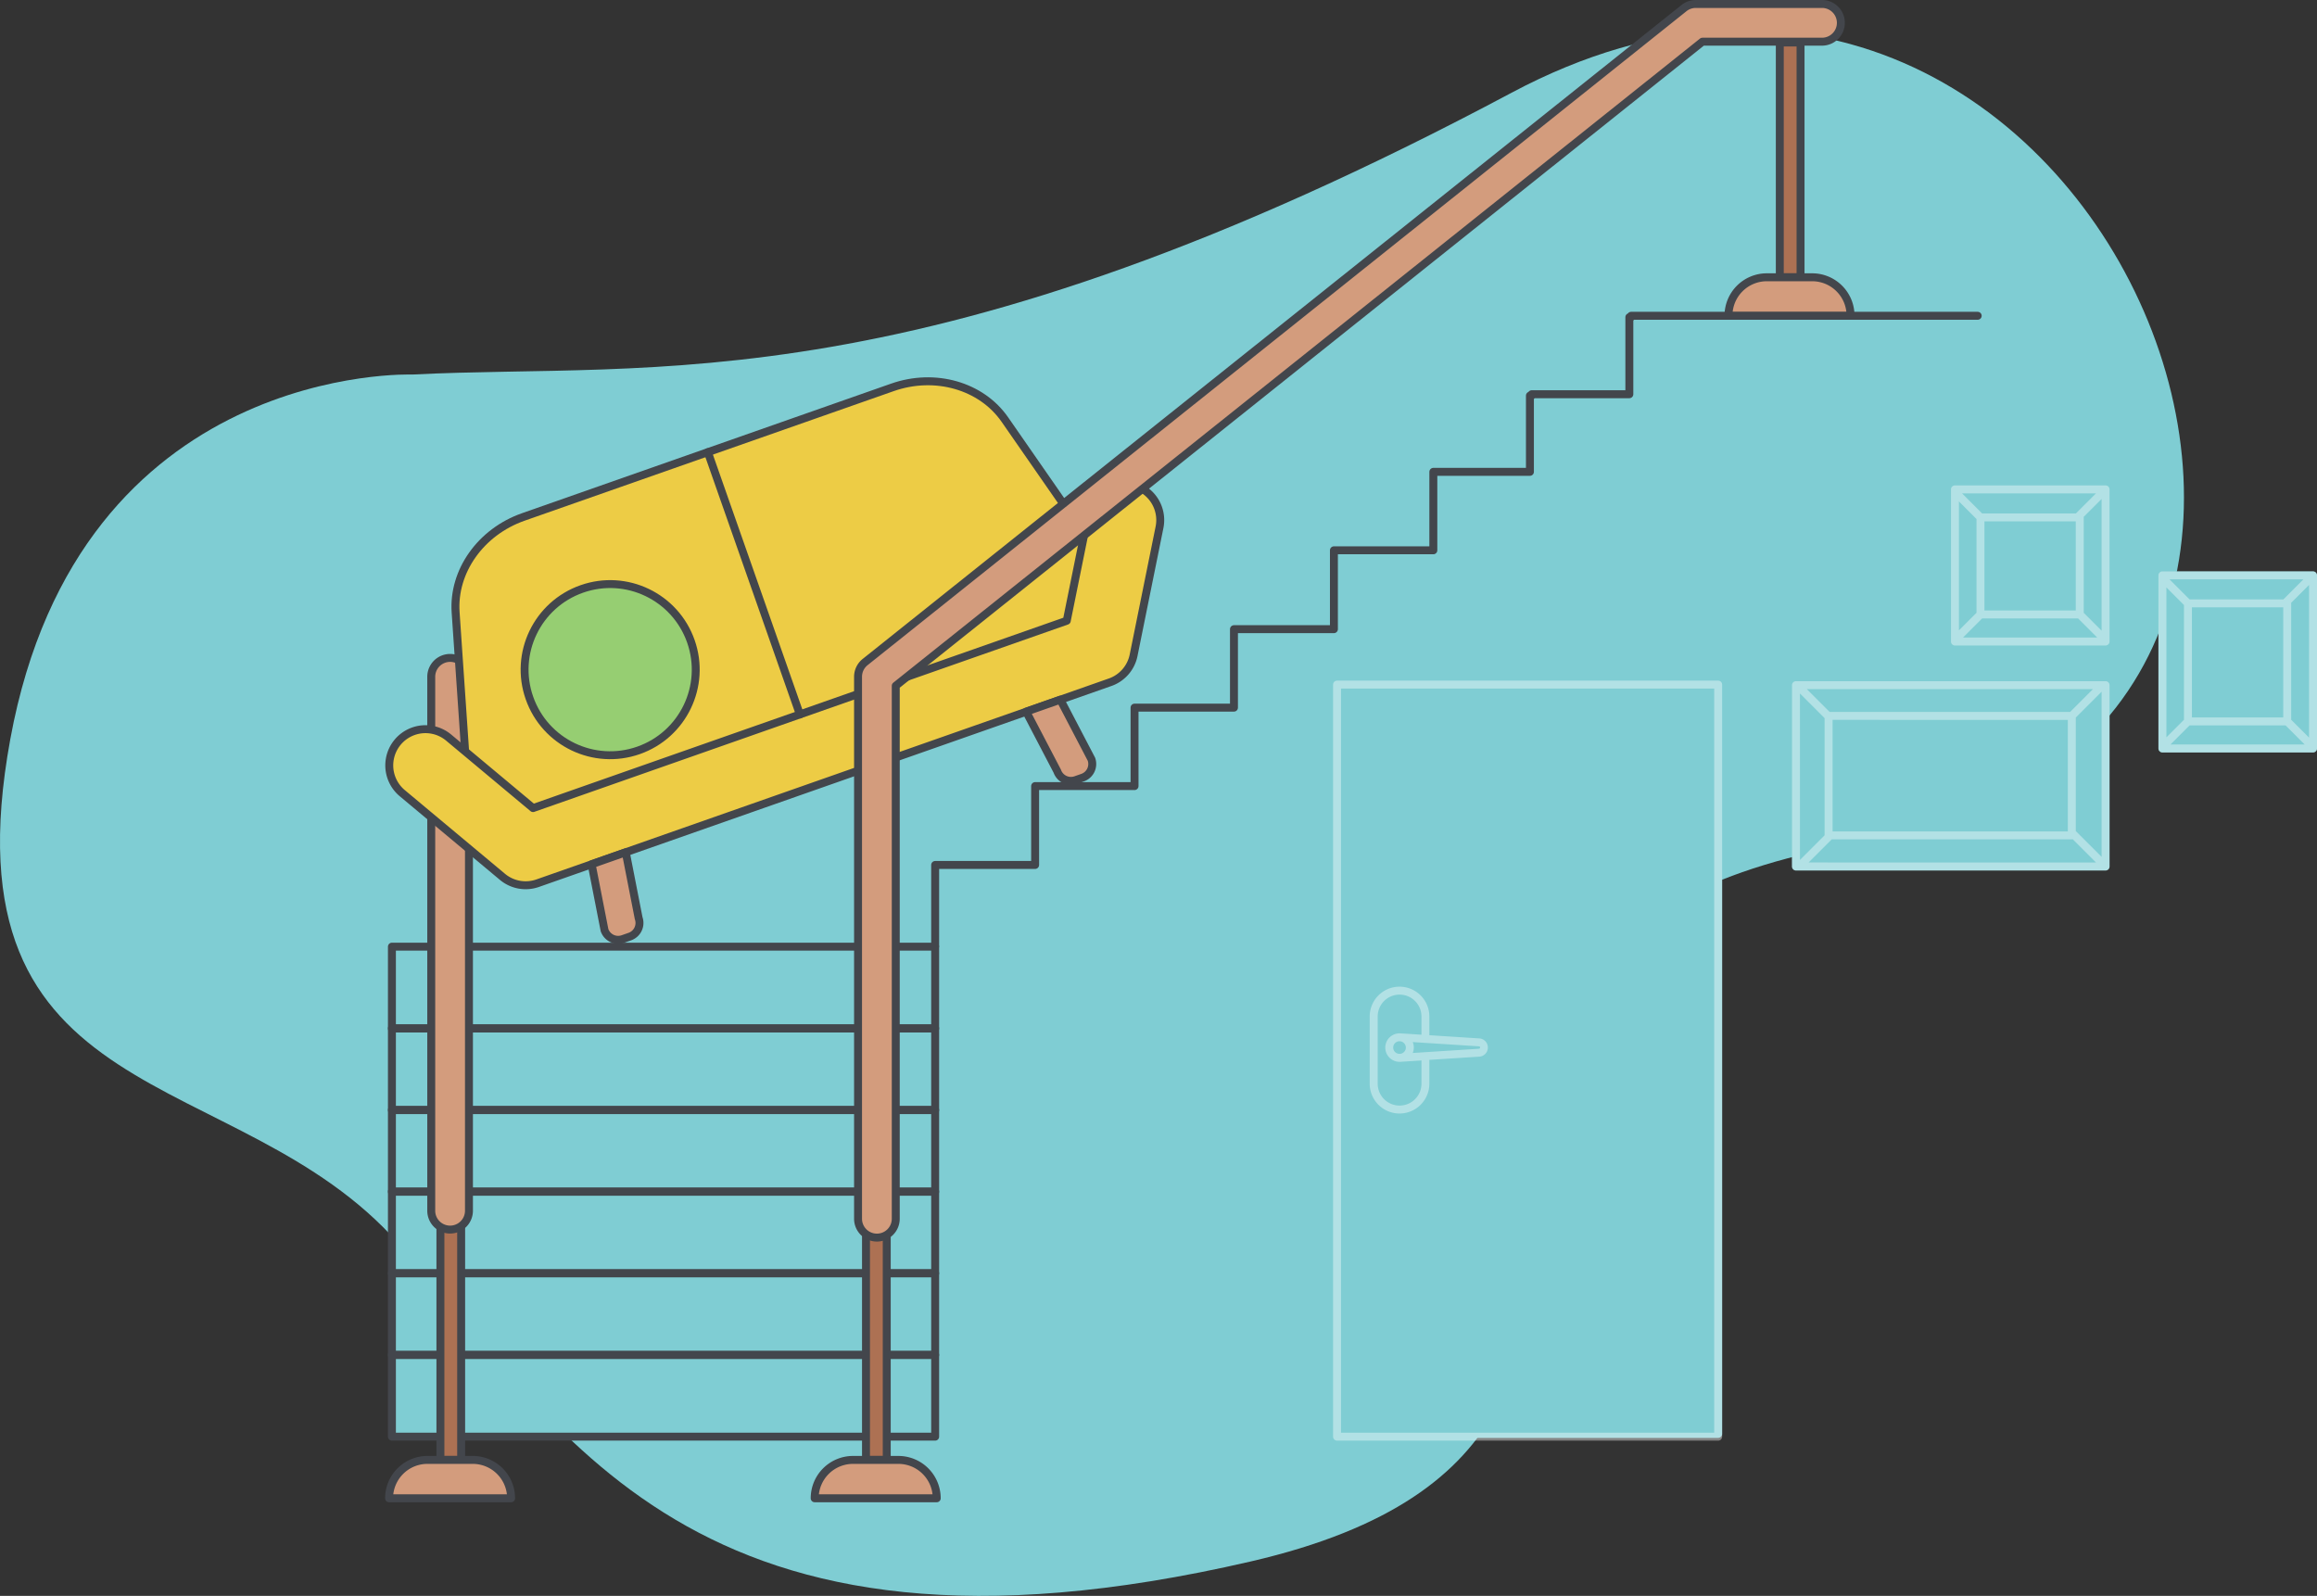<svg xmlns="http://www.w3.org/2000/svg" width="2334.17" height="1607.65" viewBox="0 0 2334.17 1607.65"><rect x="0" y="0" width="2334.17" height="1607.65" fill="#333333" stroke="none"/><defs><style>.cls-1{fill:#7fcdd3;}.cls-2,.cls-7{fill:none;stroke-linecap:round;stroke-linejoin:round;stroke-width:8px;}.cls-2{stroke:#43464c;}.cls-3{fill:#ad7153;}.cls-4{fill:#d39c7d;}.cls-5{fill:#edcc45;}.cls-6{fill:#96ce72;}.cls-7{stroke:#fff;}.cls-7,.cls-8,.cls-9{opacity:0.4;}.cls-10,.cls-8{fill:#fff;}</style></defs><title>Asset 9</title><g id="Layer_2" data-name="Layer 2"><g id="Layer_8" data-name="Layer 8"><rect class="cls-1" x="394.82" y="1051.58" width="395.67" height="395.67"/><path class="cls-1" d="M415.63,377.29S80.11,364.58,10.39,744.51s228.4,324.25,390.79,507.87,294.38,451.31,859,320.56-5.08-622.46,621.06-725.22S2116.94-223.2,1522.79,93.41,658.6,364.75,415.63,377.29Z"/><polyline class="cls-2" points="1992.36 318.11 1643.19 318.11 1643.19 319.51 1641.42 319.51 1641.42 397.14 1543.03 397.14 1543.03 398.55 1541.26 398.55 1541.26 475.32 1443.96 475.32 1443.96 554.36 1343.8 554.36 1343.8 633.81 1243.11 633.81 1243.11 712.85 1142.95 712.85 1142.95 791.88 1042.79 791.88 1042.79 871.34 942.09 871.34 942.09 953.17"/><rect class="cls-2" x="394.82" y="1364.8" width="547.27" height="82.46"/><rect class="cls-2" x="394.82" y="1282.57" width="547.27" height="82.46"/><rect class="cls-2" x="394.82" y="1200.33" width="547.27" height="82.46"/><rect class="cls-3" x="872.41" y="1234.13" width="20.9" height="236.55"/><rect class="cls-2" x="872.41" y="1234.13" width="20.9" height="236.55"/><rect class="cls-2" x="394.82" y="1118.1" width="547.27" height="82.46"/><rect class="cls-2" x="394.82" y="1035.87" width="547.27" height="82.46"/><rect class="cls-3" x="443.67" y="1234.13" width="20.9" height="236.55"/><rect class="cls-2" x="394.82" y="953.64" width="547.27" height="82.46"/><rect class="cls-2" x="443.67" y="1234.13" width="20.9" height="236.55"/><path class="cls-4" d="M453.44,1238.66a19,19,0,0,1-19-19V681.77a19,19,0,1,1,38,0v537.89A19,19,0,0,1,453.44,1238.66Z"/><path class="cls-2" d="M453.44,1238.66a19,19,0,0,1-19-19V681.77a19,19,0,1,1,38,0v537.89A19,19,0,0,1,453.44,1238.66Z"/><path class="cls-5" d="M1144.25,612.73l-669.45,235L459,616.9c-2.84-41.44,25.27-81.08,68.19-96.14L899,390.24c42.92-15.07,89.64-1.7,113.32,32.43Z"/><path class="cls-2" d="M1144.25,612.73l-669.45,235L459,616.9c-2.84-41.44,25.27-81.08,68.19-96.14L899,390.24c42.92-15.07,89.64-1.7,113.32,32.43Z"/><path class="cls-5" d="M1118.36,687.27,541.61,889.72a36.44,36.44,0,0,1-35.43-6.42L405.23,799A36.44,36.44,0,0,1,452,743.05l85,71,537.67-188.74,22-108.61a36.44,36.44,0,1,1,71.44,14.46L1142,660.11A36.44,36.44,0,0,1,1118.36,687.27Z"/><path class="cls-2" d="M1118.36,687.27,541.61,889.72a36.44,36.44,0,0,1-35.43-6.42L405.23,799A36.44,36.44,0,0,1,452,743.05l85,71,537.67-188.74,22-108.61a36.44,36.44,0,1,1,71.44,14.46L1142,660.11A36.44,36.44,0,0,1,1118.36,687.27Z"/><line class="cls-2" x1="805.84" y1="719.72" x2="713.09" y2="455.5"/><path class="cls-4" d="M634.45,943.51l-6.93,2.43A14.55,14.55,0,0,1,609,937l-13-66.38,34.39-12.07,13,66.38A14.55,14.55,0,0,1,634.45,943.51Z"/><path class="cls-4" d="M1090.61,783.38l-6.93,2.43a14.55,14.55,0,0,1-18.55-8.91l-31.33-60,34.39-12.07,31.33,60A14.55,14.55,0,0,1,1090.61,783.38Z"/><path class="cls-2" d="M634.45,943.51l-6.93,2.43A14.55,14.55,0,0,1,609,937l-13-66.38,34.39-12.07,13,66.38A14.55,14.55,0,0,1,634.45,943.51Z"/><path class="cls-2" d="M1090.61,783.38l-6.93,2.43a14.55,14.55,0,0,1-18.55-8.91l-31.33-60,34.39-12.07,31.33,60A14.55,14.55,0,0,1,1090.61,783.38Z"/><circle class="cls-6" cx="617.71" cy="676.25" r="86.51" transform="matrix(0.94, -0.33, 0.33, 0.94, -189.12, 242.77)"/><circle class="cls-2" cx="617.71" cy="676.25" r="86.51" transform="matrix(0.94, -0.33, 0.33, 0.94, -189.12, 242.77)"/><path class="cls-4" d="M883.4,1246.73a19,19,0,0,1-19-19v-546A19,19,0,0,1,871.45,667L1696.39,8.23A19,19,0,0,1,1708.34,4h127.16a19,19,0,1,1,0,38H1715.06L902.4,690.84v536.88A19,19,0,0,1,883.4,1246.73Z"/><path class="cls-4" d="M392,1470.69H514.92a0,0,0,0,1,0,0v0a38.64,38.64,0,0,1-38.64,38.64H430.61A38.64,38.64,0,0,1,392,1470.69v0a0,0,0,0,1,0,0Z" transform="translate(906.89 2980.01) rotate(180)"/><path class="cls-2" d="M392,1470.69H514.92a0,0,0,0,1,0,0v0a38.64,38.64,0,0,1-38.64,38.64H430.61A38.64,38.64,0,0,1,392,1470.69v0a0,0,0,0,1,0,0Z" transform="translate(906.89 2980.01) rotate(180)"/><rect class="cls-3" x="1792.99" y="42.79" width="20.9" height="236.55"/><rect class="cls-2" x="1792.99" y="42.79" width="20.9" height="236.55"/><path class="cls-4" d="M1741.3,279.34h122.95a0,0,0,0,1,0,0v0A38.64,38.64,0,0,1,1825.61,318h-45.67a38.64,38.64,0,0,1-38.64-38.64v0A0,0,0,0,1,1741.3,279.34Z" transform="translate(3605.55 597.32) rotate(180)"/><path class="cls-2" d="M1741.3,279.34h122.95a0,0,0,0,1,0,0v0A38.64,38.64,0,0,1,1825.61,318h-45.67a38.64,38.64,0,0,1-38.64-38.64v0A0,0,0,0,1,1741.3,279.34Z" transform="translate(3605.55 597.32) rotate(180)"/><path class="cls-2" d="M883.4,1246.73a19,19,0,0,1-19-19v-546A19,19,0,0,1,871.45,667L1696.39,8.23A19,19,0,0,1,1708.34,4h127.16a19,19,0,1,1,0,38H1715.06L902.4,690.84v536.88A19,19,0,0,1,883.4,1246.73Z"/><path class="cls-4" d="M820.71,1470.69H943.66a0,0,0,0,1,0,0v0A38.64,38.64,0,0,1,905,1509.33H859.35a38.64,38.64,0,0,1-38.64-38.64v0a0,0,0,0,1,0,0Z" transform="translate(1764.38 2980.01) rotate(-180)"/><path class="cls-2" d="M820.71,1470.69H943.66a0,0,0,0,1,0,0v0A38.64,38.64,0,0,1,905,1509.33H859.35a38.64,38.64,0,0,1-38.64-38.64v0a0,0,0,0,1,0,0Z" transform="translate(1764.38 2980.01) rotate(-180)"/><rect class="cls-1" x="1342.96" y="682.93" width="391.94" height="765.6" rx="4" ry="4"/><rect class="cls-7" x="1346.96" y="689.65" width="383.94" height="757.6"/><path class="cls-8" d="M1490.36,1046.09l-50.41-3.24V1024a30.05,30.05,0,0,0-60.1,0v67.68a30.05,30.05,0,1,0,60.1,0v-24l50.41-3.24a9.21,9.21,0,0,0,0-18.37ZM1432,1091.68a22.05,22.05,0,1,1-44.1,0V1024a22.05,22.05,0,0,1,44.1,0v18.34l-20.46-1.31c-.31,0-.63,0-1-.06l-.38,0h-.26a14.34,14.34,0,0,0,0,28.69h.26l.38,0c.32,0,.64,0,1-.06l20.46-1.31Zm-15.71-36.4a6.35,6.35,0,0,1-5.5,6.28l-.92.06a6.34,6.34,0,0,1,0-12.68l.92.06A6.35,6.35,0,0,1,1416.25,1055.28Zm73.6,1.2-66.7,4.28a14.29,14.29,0,0,0,0-11l66.7,4.28a1.2,1.2,0,0,1,0,2.4Z"/><path class="cls-1" d="M1969.4,489h151.76a4,4,0,0,1,.75.08c.12,0,.22.07.34.1a2.31,2.31,0,0,1,.78.32c.11.06.22.11.32.17a4,4,0,0,1,.6.49h0a4,4,0,0,1,.5.61c.07.1.11.2.17.31a2.32,2.32,0,0,1,.33.79c0,.11.08.22.1.34a4,4,0,0,1,.08.78h0V646.24a4,4,0,0,1-4,4H1969.4a4,4,0,0,1-4-4V493A4,4,0,0,1,1969.4,489Z"/><path class="cls-1" d="M2178.44,575.59h151.76a4,4,0,0,1,.75.08c.12,0,.22.07.34.1a2.31,2.31,0,0,1,.78.32c.11.06.22.11.32.17a4,4,0,0,1,.6.49h0a4,4,0,0,1,.5.61c.07.1.11.2.17.31a2.32,2.32,0,0,1,.33.79c0,.11.08.22.1.34a4,4,0,0,1,.08.78h0V754a4,4,0,0,1-4,4H2178.44a4,4,0,0,1-4-4V579.59A4,4,0,0,1,2178.44,575.59Z"/><path class="cls-1" d="M1809.29,686.22H2121.2a4,4,0,0,1,.75.08c.12,0,.22.07.34.1a2.31,2.31,0,0,1,.78.32c.11.06.22.11.32.17a4,4,0,0,1,.6.49h0a4,4,0,0,1,.5.61c.07.1.11.2.17.31a2.32,2.32,0,0,1,.33.79c0,.11.08.22.1.34a4,4,0,0,1,.08.78h0V872.91a4,4,0,0,1-4,4H1809.29a4,4,0,0,1-4-4V690.22A4,4,0,0,1,1809.29,686.22Z"/><path class="cls-8" d="M2125.17,646.25V493h0a4,4,0,0,0-.08-.78c0-.12-.07-.23-.1-.34a2.33,2.33,0,0,0-.33-.79c-.06-.1-.1-.21-.17-.31a4,4,0,0,0-.5-.61h0a4,4,0,0,0-.6-.49c-.1-.07-.21-.12-.32-.17a2.3,2.3,0,0,0-.78-.32c-.11,0-.22-.08-.34-.1a4,4,0,0,0-.75-.08H1969.44a4,4,0,0,0-4,4V646.25a4,4,0,0,0,4,4h151.73A4,4,0,0,0,2125.17,646.25ZM1973.44,505.14l17.71,17.71v94.46L1973.44,635Zm25.71,20.06h92V615h-92Zm113.62,117.05H1977.54L1996.81,623h96.68ZM1976.58,497h134.94l-20.24,20.24h-94.46Zm140.59,5.66V635.33l-18-18V521.2a4,4,0,0,0-.05-.52Z"/><g class="cls-9"><path class="cls-10" d="M2174.44,579.59V754a4,4,0,0,0,4,4h151.73a4,4,0,0,0,4-4V579.59a4,4,0,0,0-.08-.78c0-.12-.07-.23-.1-.34a2.34,2.34,0,0,0-.33-.79c-.06-.1-.1-.21-.17-.31a4,4,0,0,0-.5-.61h0a4,4,0,0,0-.6-.49c-.1-.07-.21-.11-.32-.17a4,4,0,0,0-.37-.2,3.91,3.91,0,0,0-.4-.12c-.12,0-.23-.08-.35-.1a4,4,0,0,0-.73-.07H2178.44A4,4,0,0,0,2174.44,579.59Zm146.07,4-20.24,20.24h-94.46l-20.24-20.24Zm-20.36,28.24v110.9h-92V611.83Zm26,131.25-18-18V607.83a3.91,3.91,0,0,0-.05-.52l18.07-18.07ZM2186.54,750l19.28-19.28h96.68L2321.78,750Zm-4.09-158.23,17.71,17.71V725.07l-17.71,17.71Z"/><path class="cls-10" d="M1805.29,690.22V872.91a4,4,0,0,0,4,4h311.88a4,4,0,0,0,.78-.08c.12,0,.23-.07.34-.1a3.9,3.9,0,0,0,.41-.13,4,4,0,0,0,.38-.2c.1-.06.21-.1.31-.17a4,4,0,0,0,1.11-1.11c.06-.1.11-.2.17-.3a2.35,2.35,0,0,0,.33-.79c0-.11.08-.22.1-.34a4,4,0,0,0,.08-.78V690.22a4,4,0,0,0-4-4H1809.29A4,4,0,0,0,1805.29,690.22Zm8,176.09V698.6l24.84,24.84v118Zm269.88-141.13v112.4h-237V725.18Zm25.3-31-23,23H1843.18l-23-23Zm8.7,169-25.83-25.83-.17-.14V722.84l26-26Zm-5.66,5.66H1822l23.32-23.32h241.84a4,4,0,0,0,.91-.11Z"/></g></g></g></svg>